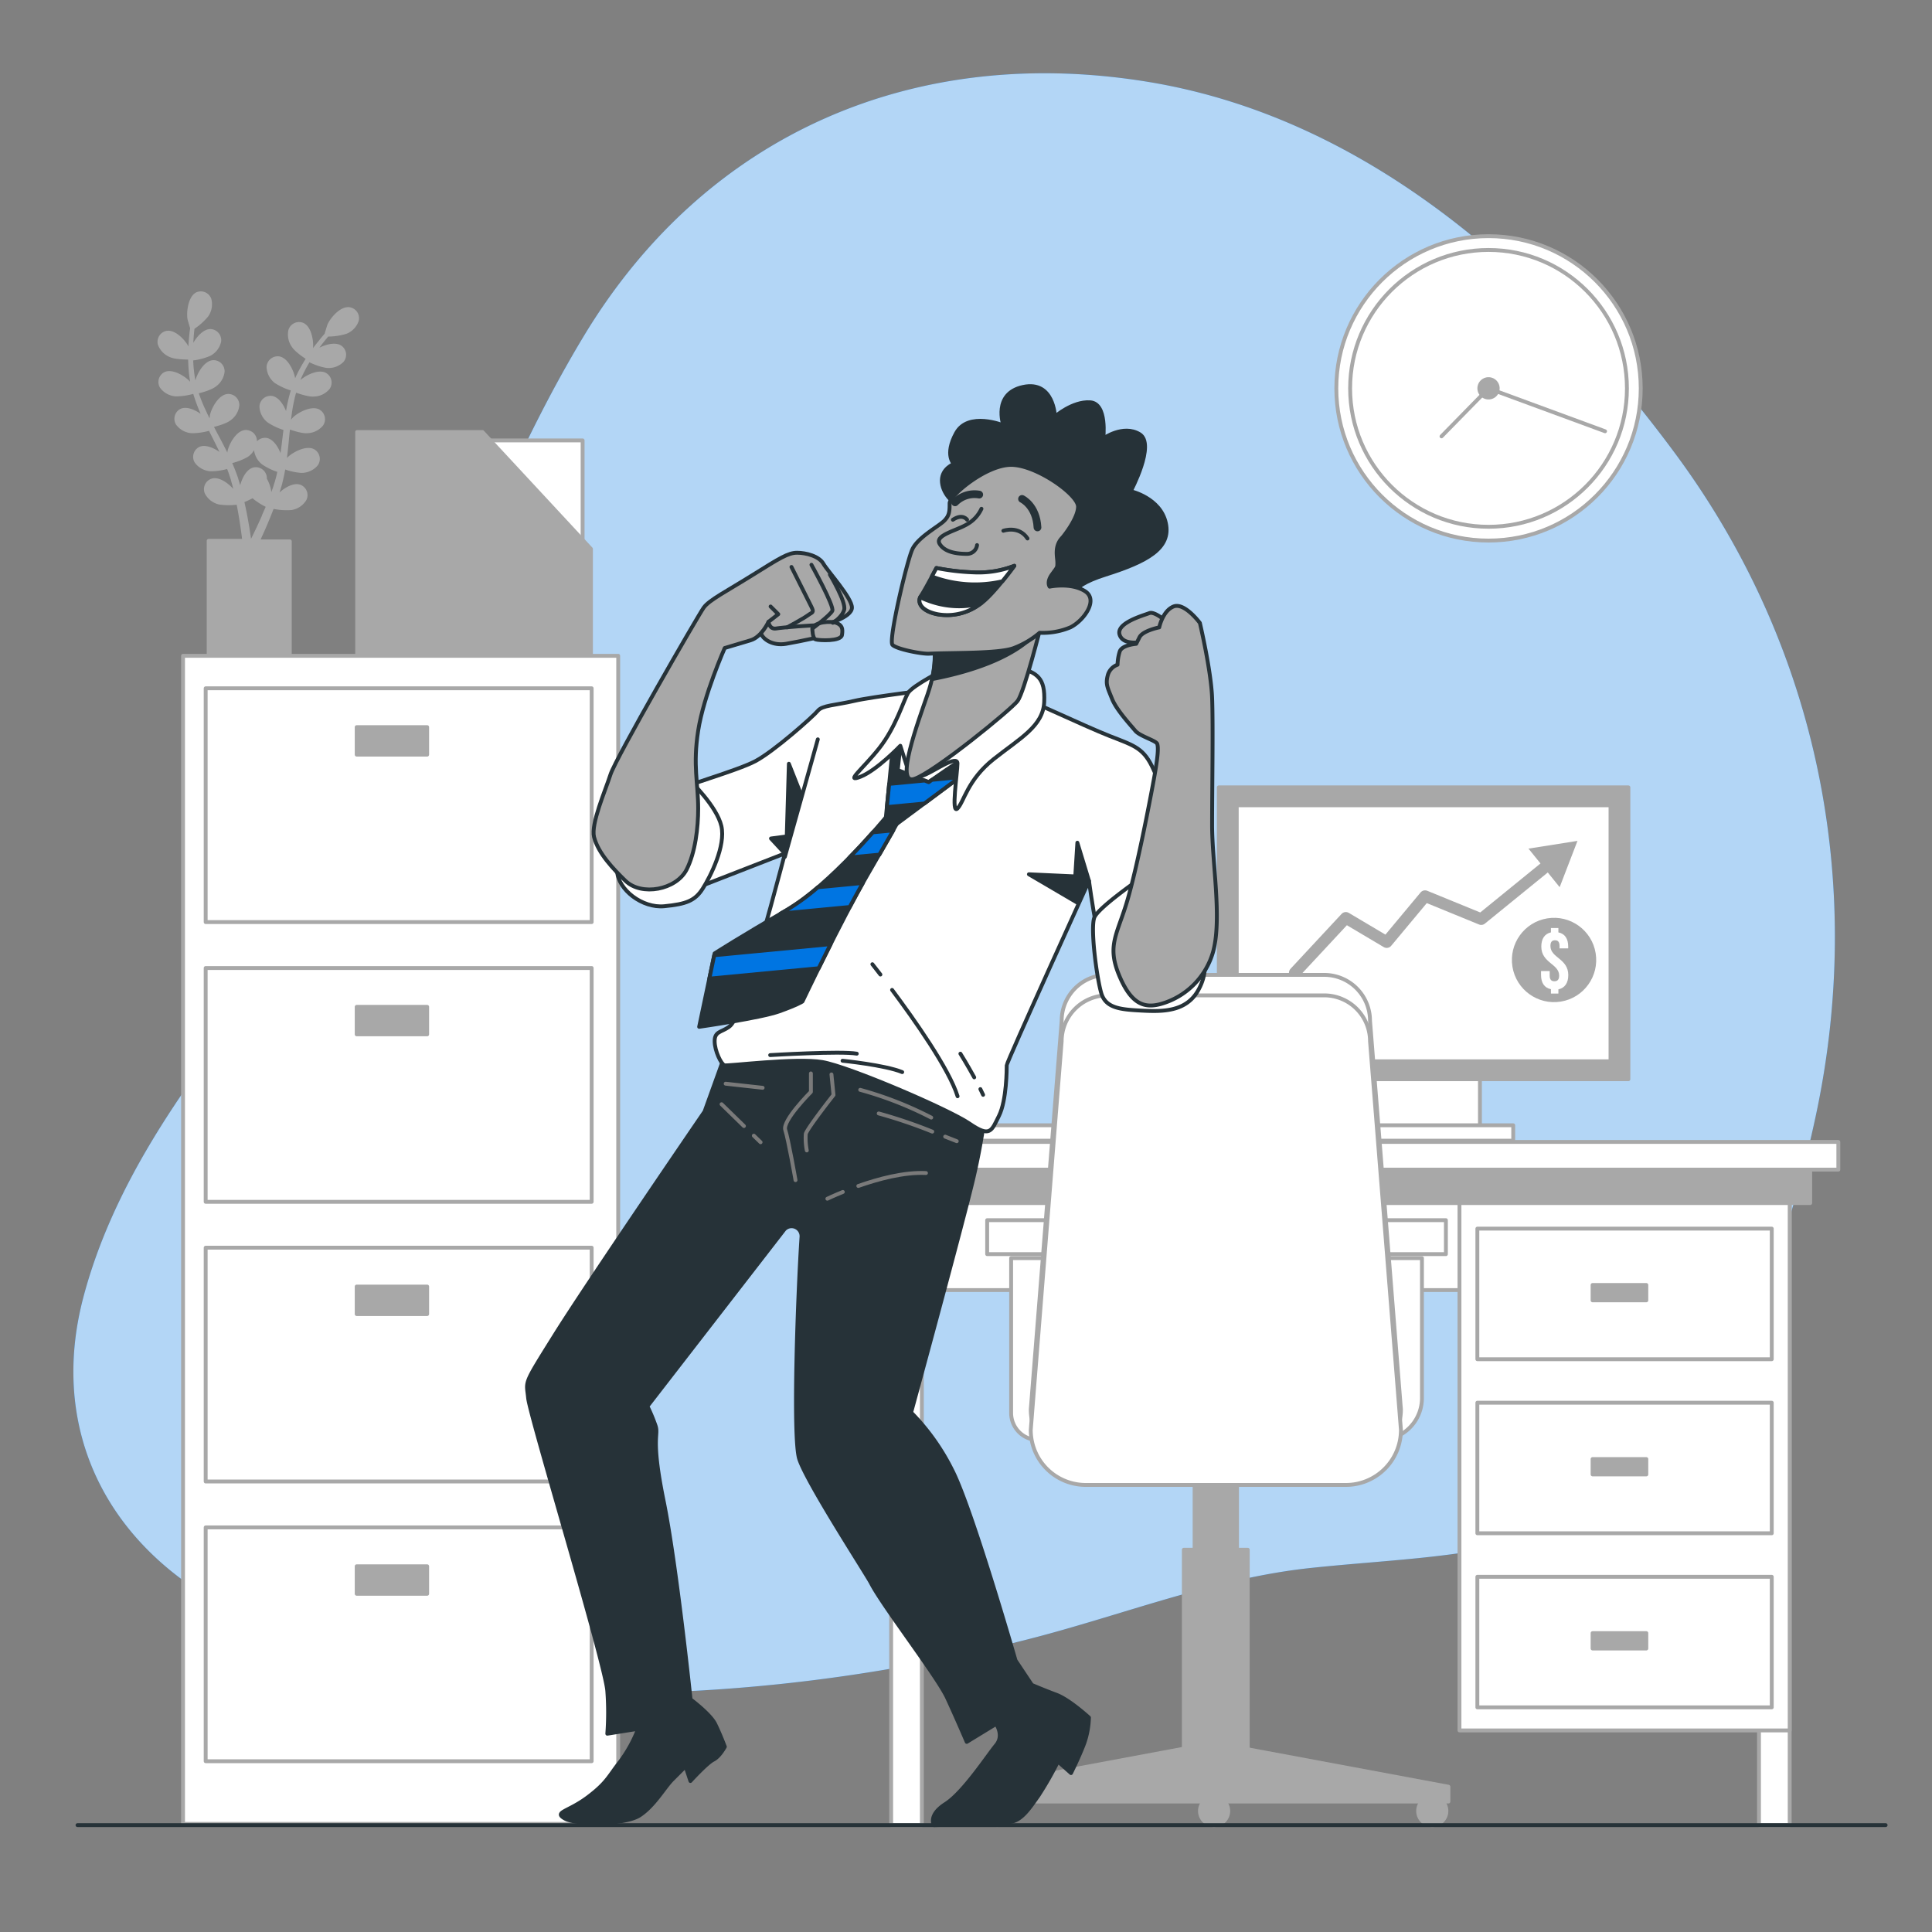 <?xml version="1.0" encoding="UTF-8"?>
<svg xmlns="http://www.w3.org/2000/svg" viewBox="0 0 500 500">
  <rect x="0" y="0" width="500" height="500" fill="#808080" stroke="none"/>
  <g id="freepik--background-simple--inject-4">
    <path d="M469.91,288.83c12.67-59.14,1.23-120.77-36.51-171.64C400,72.15,355,31,297.91,21.32,237,11.06,182.67,34.5,151,87.12c-16.39,27.2-28.24,56.89-40,86.28-9.12,22.66-17.1,48.42-32.29,67.95C56.2,270.19,31,299.82,21.52,335.94c-7.55,28.93,2,55.57,26,73.15,39.25,28.76,85.78,30.83,132.58,28.48a441.32,441.32,0,0,0,84.65-13c24.87-6.21,49.16-16.15,74.79-18.82,38.28-4,71-2,96.72-35.66C454,346.83,463.84,317.18,469.91,288.83Z" style="fill:#0075E2"></path>
    <path d="M469.91,288.83c12.67-59.14,1.23-120.77-36.51-171.64C400,72.15,355,31,297.91,21.32,237,11.06,182.67,34.5,151,87.12c-16.39,27.2-28.24,56.89-40,86.28-9.12,22.66-17.1,48.42-32.29,67.95C56.2,270.19,31,299.82,21.52,335.94c-7.55,28.93,2,55.57,26,73.15,39.25,28.76,85.78,30.83,132.58,28.48a441.32,441.32,0,0,0,84.65-13c24.87-6.21,49.16-16.15,74.79-18.82,38.28-4,71-2,96.72-35.66C454,346.83,463.84,317.18,469.91,288.83Z" style="fill:#fff;opacity:0.7"></path>
  </g>
  <g id="freepik--Clock--inject-4">
    <circle cx="385.23" cy="100.51" r="39.39" style="fill:#fff;stroke:#a8a8a8;stroke-linecap:round;stroke-linejoin:round"></circle>
    <circle cx="385.23" cy="100.51" r="35.82" style="fill:#fff;stroke:#a8a8a8;stroke-linecap:round;stroke-linejoin:round"></circle>
    <polyline points="373.06 112.93 385.23 100.51 415.39 111.61" style="fill:none;stroke:#a8a8a8;stroke-linecap:round;stroke-linejoin:round"></polyline>
    <path d="M387.61,100.51a2.38,2.38,0,1,1-2.38-2.39A2.38,2.38,0,0,1,387.61,100.51Z" style="fill:#a8a8a8;stroke:#a8a8a8;stroke-linecap:round;stroke-linejoin:round"></path>
  </g>
  <g id="freepik--file-cabinet--inject-4">
    <path d="M44.28,92c1.44.63,4.95.55,5,.55s-.76-2.3-.83-2.44c-.77-1.62-3.21-4.28-5.19-4a2.37,2.37,0,0,0-1.9,3A5,5,0,0,0,44.28,92Z" style="fill:#a8a8a8;stroke:#a8a8a8;stroke-linecap:round;stroke-linejoin:round"></path>
    <path d="M90.32,80c-2-.22-4.36,2.51-5.09,4.14-.06.14-.79,2.47-.75,2.46h0c-.38.43-.77.89-1.2,1.41-.78,1-1.65,2-2.52,3.29a42.75,42.75,0,0,0-2.61,4.16,31.1,31.1,0,0,0-2.23,5,.64.64,0,0,0,0,.07c0-.59,0-2.23,0-2.36-.23-1.77-1.71-5.06-3.68-5.43A2.38,2.38,0,0,0,69.49,95a5,5,0,0,0,1.91,3.71,16.42,16.42,0,0,0,4.48,2,42.76,42.76,0,0,0-1.31,5.44c-.19,1.07-.35,2.16-.5,3.25,0-.51,0-1,0-1-.23-1.77-1.72-5.06-3.69-5.43a2.37,2.37,0,0,0-2.73,2.23,4.92,4.92,0,0,0,1.9,3.71,15.68,15.68,0,0,0,4.35,2l-.15,1.25c-.24,2-.48,4-.76,6-.1.69-.23,1.37-.35,2,0-.45,0-.83,0-.89-.23-1.77-1.72-5.07-3.69-5.43a2.37,2.37,0,0,0-2.73,2.23,5,5,0,0,0,1.9,3.71,15.24,15.24,0,0,0,4.23,2c-.15.7-.29,1.39-.46,2-.13.45-.23.89-.38,1.33s-.28.89-.42,1.32c-.3.83-.61,1.68-.92,2.48-.22.56-.43,1.09-.65,1.62.11-.69.3-2,.3-2.15A9.28,9.28,0,0,0,68.55,124a3,3,0,0,0,0-.52,2.36,2.36,0,0,0-2.89-2c-1.94.51-3.17,3.91-3.26,5.69,0,.11.07,1.26.12,2-.1-.42-.19-.83-.29-1.26-.21-.85-.43-1.7-.67-2.62-.14-.43-.27-.87-.4-1.32s-.32-.9-.47-1.35c-.38-1-.82-2.09-1.29-3.13a15.7,15.7,0,0,0,4.46-1.67A5,5,0,0,0,66,114.21a2.37,2.37,0,0,0-2.56-2.42c-2,.21-3.72,3.38-4.08,5.13,0,.11-.14,1.4-.19,2.11-.29-.63-.57-1.25-.88-1.87-.89-1.79-1.84-3.58-2.79-5.36l-.86-1.65c.27-.06,3.44-.79,4.63-1.71a4.94,4.94,0,0,0,2.17-3.55,2.37,2.37,0,0,0-2.55-2.43c-2,.22-3.72,3.39-4.08,5.14,0,.13-.2,2-.22,2.45-.62-1.2-1.24-2.41-1.79-3.63a41.23,41.23,0,0,1-2-5c.13,0,3.44-.78,4.66-1.72a4.94,4.94,0,0,0,2.17-3.56,2.37,2.37,0,0,0-2.56-2.42c-2,.21-3.72,3.38-4.08,5.13,0,.14-.21,2.13-.21,2.5,0-.1-.08-.2-.11-.3a31.14,31.14,0,0,1-1-5.33c-.11-1-.16-2-.19-2.89a15.75,15.75,0,0,0,4.7-1.18,4.94,4.94,0,0,0,2.55-3.29,2.38,2.38,0,0,0-2.28-2.7c-2,0-4.06,3-4.61,4.66,0,.1-.24,1.07-.37,1.78,0-.42,0-.85,0-1.26,0-1.51.1-2.9.19-4.13.06-.69.13-1.32.2-1.91a16,16,0,0,0,3.61-3.2,5,5,0,0,0,.74-4.1A2.37,2.37,0,0,0,51,76.12c-1.78.92-2.25,4.5-2,6.26,0,.15.69,2.49.72,2.47l0,0c-.08.56-.16,1.17-.23,1.83-.12,1.23-.24,2.62-.28,4.14a41.32,41.32,0,0,0,.12,4.91,29.69,29.69,0,0,0,.91,5.41.14.14,0,0,0,0,.07c-.32-.5-1.25-1.85-1.33-2-1.17-1.35-4.22-3.27-6.07-2.49a2.37,2.37,0,0,0-1,3.36,5,5,0,0,0,3.64,2,16.11,16.11,0,0,0,4.87-.77,43.89,43.89,0,0,0,1.9,5.27c.43,1,.9,2,1.38,3l-.59-.84c-1.17-1.36-4.22-3.28-6.06-2.5a2.37,2.37,0,0,0-1,3.37,4.93,4.93,0,0,0,3.63,2,15.61,15.61,0,0,0,4.74-.72l.56,1.13c.91,1.81,1.82,3.61,2.66,5.4.3.63.57,1.27.84,1.9-.25-.37-.47-.68-.51-.73-1.17-1.35-4.22-3.27-6.07-2.49a2.37,2.37,0,0,0-1,3.36,5,5,0,0,0,3.64,2,15.53,15.53,0,0,0,4.61-.69c.26.65.52,1.31.74,2,.14.44.31.86.42,1.32s.25.89.37,1.33c.21.85.43,1.74.61,2.58.13.58.24,1.14.35,1.7-.29-.63-.88-1.86-.94-2-.95-1.51-3.68-3.88-5.62-3.38a2.37,2.37,0,0,0-1.55,3.17,5,5,0,0,0,3.28,2.57,16.29,16.29,0,0,0,4.91,0c.19.93.36,1.84.51,2.7.52,3,.85,5.47,1.05,7.21H54V169.2H75V140.11H66.66c.74-1.56,1.69-3.65,2.71-6.15.37-.89.74-1.85,1.12-2.84a16,16,0,0,0,4.89.38,4.93,4.93,0,0,0,3.46-2.32,2.36,2.36,0,0,0-1.31-3.27c-1.89-.64-4.79,1.52-5.85,3-.06.08-.64,1.08-1,1.71.15-.4.3-.79.45-1.21.3-.83.58-1.66.88-2.56.13-.43.26-.87.4-1.32s.23-.92.35-1.39c.26-1.08.47-2.19.66-3.32a15.11,15.11,0,0,0,4.64,1.07,5,5,0,0,0,3.78-1.77,2.37,2.37,0,0,0-.8-3.43c-1.78-.92-5,.77-6.24,2-.08.07-.88,1.08-1.32,1.64.11-.67.22-1.35.3-2,.25-2,.44-4,.63-6,.06-.62.13-1.23.2-1.84.25.09,3.3,1.23,4.8,1.12a4.94,4.94,0,0,0,3.77-1.76,2.37,2.37,0,0,0-.79-3.44c-1.78-.92-5,.77-6.24,2-.1.09-1.26,1.54-1.53,1.92.14-1.35.3-2.69.5-4A40,40,0,0,1,76.29,101c.12,0,3.29,1.24,4.83,1.13a4.94,4.94,0,0,0,3.77-1.76,2.37,2.37,0,0,0-.8-3.44c-1.78-.92-5,.78-6.23,2-.1.1-1.35,1.66-1.56,2,0-.1,0-.21.08-.31a30.13,30.13,0,0,1,2.1-5c.45-.9.94-1.72,1.43-2.52a15.6,15.6,0,0,0,4.57,1.61,4.94,4.94,0,0,0,4-1.34,2.36,2.36,0,0,0-.42-3.5c-1.66-1.11-5,.22-6.42,1.34-.07.06-.78.76-1.29,1.28.23-.36.46-.73.68-1.06.84-1.26,1.68-2.37,2.44-3.34.44-.55.84-1,1.22-1.49a15.86,15.86,0,0,0,4.78-.68,4.93,4.93,0,0,0,2.88-3A2.36,2.36,0,0,0,90.32,80Zm-22,53.48c-1.21,2.77-2.31,5-3.11,6.6h-.68l0-.18c-.24-1.76-.62-4.27-1.21-7.26-.19-.95-.41-1.95-.64-3a27.78,27.78,0,0,0,2.74-1.29,17,17,0,0,0,4,2.57C69,131.85,68.63,132.7,68.28,133.5Z" style="fill:#a8a8a8;stroke:#a8a8a8;stroke-linecap:round;stroke-linejoin:round"></path>
    <path d="M79.83,92.75s.64-2.33.66-2.49c.25-1.77-.32-5.33-2.12-6.2a2.37,2.37,0,0,0-3.23,1.42A5,5,0,0,0,76,89.56C76.85,90.88,79.83,92.75,79.83,92.75Z" style="fill:#a8a8a8;stroke:#a8a8a8;stroke-linecap:round;stroke-linejoin:round"></path>
    <rect x="47.37" y="169.72" width="112.62" height="302.3" style="fill:#fff;stroke:#a8a8a8;stroke-linecap:round;stroke-linejoin:round"></rect>
    <rect x="53.23" y="178.13" width="99.89" height="60.51" style="fill:#fff;stroke:#a8a8a8;stroke-linecap:round;stroke-linejoin:round"></rect>
    <rect x="92.31" y="188.18" width="18.24" height="7.12" style="fill:#a8a8a8;stroke:#a8a8a8;stroke-linecap:round;stroke-linejoin:round"></rect>
    <rect x="53.23" y="250.52" width="99.89" height="60.51" style="fill:#fff;stroke:#a8a8a8;stroke-linecap:round;stroke-linejoin:round"></rect>
    <rect x="92.31" y="260.57" width="18.24" height="7.12" style="fill:#a8a8a8;stroke:#a8a8a8;stroke-linecap:round;stroke-linejoin:round"></rect>
    <rect x="53.23" y="322.9" width="99.89" height="60.51" style="fill:#fff;stroke:#a8a8a8;stroke-linecap:round;stroke-linejoin:round"></rect>
    <rect x="92.31" y="332.96" width="18.24" height="7.12" style="fill:#a8a8a8;stroke:#a8a8a8;stroke-linecap:round;stroke-linejoin:round"></rect>
    <rect x="53.23" y="395.29" width="99.89" height="60.51" style="fill:#fff;stroke:#a8a8a8;stroke-linecap:round;stroke-linejoin:round"></rect>
    <rect x="92.31" y="405.35" width="18.24" height="7.12" style="fill:#a8a8a8;stroke:#a8a8a8;stroke-linecap:round;stroke-linejoin:round"></rect>
    <rect x="94.59" y="113.98" width="56.19" height="45.93" style="fill:#fff;stroke:#a8a8a8;stroke-linecap:round;stroke-linejoin:round"></rect>
    <polygon points="152.94 169.62 152.94 142.06 124.85 111.8 92.43 111.8 92.43 169.62 152.94 169.62" style="fill:#a8a8a8;stroke:#a8a8a8;stroke-linecap:round;stroke-linejoin:round"></polygon>
  </g>
  <g id="freepik--Desk--inject-4">
    <rect x="353.86" y="213.71" width="29.15" height="78.18" style="fill:#fff;stroke:#a8a8a8;stroke-linecap:round;stroke-linejoin:round"></rect>
    <rect x="315.43" y="203.77" width="106" height="75.53" style="fill:#a8a8a8;stroke:#a8a8a8;stroke-linecap:round;stroke-linejoin:round"></rect>
    <rect x="320.07" y="208.41" width="96.73" height="66.25" style="fill:#fff;stroke:#a8a8a8;stroke-linecap:round;stroke-linejoin:round"></rect>
    <circle cx="402.18" cy="248.45" r="10.91" transform="translate(-34.7 67.87) rotate(-9.25)" style="fill:#a8a8a8"></circle>
    <path d="M401.38,241.3v-1.12h1.93v1.12c1.68.34,2.54,1.63,2.54,3.67v.47h-2.24v-.62c0-1.08-.43-1.48-1.18-1.48s-1.18.4-1.18,1.48c0,3.09,4.62,3.24,4.62,7.53,0,2-.88,3.35-2.56,3.69v1.1h-1.93V256c-1.7-.34-2.56-1.65-2.56-3.69v-1h2.24v1.18c0,1.08.47,1.46,1.22,1.46s1.23-.38,1.23-1.46c0-3.09-4.62-3.24-4.62-7.53C398.89,243,399.73,241.66,401.38,241.3Z" style="fill:#fff"></path>
    <polyline points="335.08 251.75 348.3 237.54 358.88 243.82 368.8 231.92 383.34 237.87 402.84 222.01" style="fill:none;stroke:#a8a8a8;stroke-linecap:round;stroke-linejoin:round;stroke-width:3px"></polyline>
    <polygon points="408.25 217.62 395.57 219.62 403.64 229.6 408.25 217.62" style="fill:#a8a8a8"></polygon>
    <rect x="345.91" y="291.22" width="45.71" height="3.98" style="fill:#fff;stroke:#a8a8a8;stroke-linecap:round;stroke-linejoin:round"></rect>
    <rect x="235.93" y="291.22" width="87.45" height="3.98" style="fill:#fff;stroke:#a8a8a8;stroke-linecap:round;stroke-linejoin:round"></rect>
    <rect x="455.22" y="308.7" width="7.95" height="163.64" style="fill:#fff;stroke:#a8a8a8;stroke-linecap:round;stroke-linejoin:round"></rect>
    <rect x="233.28" y="308.7" width="225.87" height="25.18" style="fill:#fff;stroke:#a8a8a8;stroke-linecap:round;stroke-linejoin:round"></rect>
    <rect x="230.63" y="308.7" width="7.95" height="163.64" style="fill:#fff;stroke:#a8a8a8;stroke-linecap:round;stroke-linejoin:round"></rect>
    <rect x="377.71" y="308.7" width="85.46" height="139.13" style="fill:#fff;stroke:#a8a8a8;stroke-linecap:round;stroke-linejoin:round"></rect>
    <rect x="224.78" y="300.15" width="243.7" height="11.2" style="fill:#a8a8a8;stroke:#a8a8a8;stroke-linecap:round;stroke-linejoin:round"></rect>
    <rect x="217.48" y="295.53" width="258.28" height="7.17" style="fill:#fff;stroke:#a8a8a8;stroke-linecap:round;stroke-linejoin:round"></rect>
    <rect x="382.34" y="317.97" width="76.19" height="33.79" style="fill:#fff;stroke:#a8a8a8;stroke-linecap:round;stroke-linejoin:round"></rect>
    <rect x="412.16" y="332.55" width="13.91" height="3.98" style="fill:#a8a8a8;stroke:#a8a8a8;stroke-linecap:round;stroke-linejoin:round"></rect>
    <rect x="382.34" y="363.02" width="76.19" height="33.79" style="fill:#fff;stroke:#a8a8a8;stroke-linecap:round;stroke-linejoin:round"></rect>
    <rect x="412.16" y="377.6" width="13.91" height="3.98" style="fill:#a8a8a8;stroke:#a8a8a8;stroke-linecap:round;stroke-linejoin:round"></rect>
    <rect x="382.34" y="408.07" width="76.19" height="33.79" style="fill:#fff;stroke:#a8a8a8;stroke-linecap:round;stroke-linejoin:round"></rect>
    <rect x="412.16" y="422.65" width="13.91" height="3.98" style="fill:#a8a8a8;stroke:#a8a8a8;stroke-linecap:round;stroke-linejoin:round"></rect>
    <rect x="309.16" y="365.76" width="10.98" height="41.89" style="fill:#a8a8a8;stroke:#a8a8a8;stroke-linecap:round;stroke-linejoin:round"></rect>
    <rect x="306.37" y="401.07" width="16.55" height="52.97" style="fill:#a8a8a8;stroke:#a8a8a8;stroke-linecap:round;stroke-linejoin:round"></rect>
    <polygon points="322.58 452.65 314.91 450.58 314.91 450.21 314.21 450.39 313.52 450.21 313.52 450.58 305.85 452.65 253.57 462.4 253.57 466.24 313.52 466.24 314.91 466.24 374.85 466.24 374.85 462.4 322.58 452.65" style="fill:#a8a8a8;stroke:#a8a8a8;stroke-linecap:round;stroke-linejoin:round"></polygon>
    <path d="M261.76,468.68A3.66,3.66,0,1,1,258.1,465,3.66,3.66,0,0,1,261.76,468.68Z" style="fill:#a8a8a8;stroke:#a8a8a8;stroke-linecap:round;stroke-linejoin:round"></path>
    <path d="M317.87,468.68a3.66,3.66,0,1,1-3.66-3.66A3.66,3.66,0,0,1,317.87,468.68Z" style="fill:#a8a8a8;stroke:#a8a8a8;stroke-linecap:round;stroke-linejoin:round"></path>
    <path d="M374.33,468.68a3.66,3.66,0,1,1-3.66-3.66A3.66,3.66,0,0,1,374.33,468.68Z" style="fill:#a8a8a8;stroke:#a8a8a8;stroke-linecap:round;stroke-linejoin:round"></path>
    <path d="M261.69,325.61h10.86a0,0,0,0,1,0,0v47.06a0,0,0,0,1,0,0h-3.87a7,7,0,0,1-7-7V325.61A0,0,0,0,1,261.69,325.61Z" style="fill:#fff;stroke:#a8a8a8;stroke-linecap:round;stroke-linejoin:round"></path>
    <rect x="255.48" y="315.78" width="17.07" height="8.79" style="fill:#fff;stroke:#a8a8a8;stroke-linecap:round;stroke-linejoin:round"></rect>
    <path d="M357.13,372.67h0A10.86,10.86,0,0,0,368,361.81v-36.2H357.13Z" style="fill:#fff;stroke:#a8a8a8;stroke-linecap:round;stroke-linejoin:round"></path>
    <rect x="357.13" y="315.78" width="17.07" height="8.79" transform="translate(731.33 640.35) rotate(180)" style="fill:#fff;stroke:#a8a8a8;stroke-linecap:round;stroke-linejoin:round"></rect>
    <path d="M348.29,379H281a14.24,14.24,0,0,1-14.24-14.24l8-100.59a11.86,11.86,0,0,1,11.87-11.87h56.06a11.86,11.86,0,0,1,11.87,11.87l8,100.59A14.25,14.25,0,0,1,348.29,379Z" style="fill:#fff;stroke:#a8a8a8;stroke-linecap:round;stroke-linejoin:round"></path>
    <path d="M348.29,384.3H281a14.23,14.23,0,0,1-14.24-14.24l8-100.59a11.87,11.87,0,0,1,11.87-11.87h56.06a11.87,11.87,0,0,1,11.87,11.87l8,100.59A14.24,14.24,0,0,1,348.29,384.3Z" style="fill:#fff;stroke:#a8a8a8;stroke-linecap:round;stroke-linejoin:round"></path>
  </g>
  <g id="freepik--Character--inject-4">
    <path d="M187.82,272.48l-5.48,15.2s-30.21,44.14-38.66,57.65-7.45,11.83-7,16.48,20.07,69.11,20.49,75.87a75.46,75.46,0,0,1,0,11l8-1.27a35.73,35.73,0,0,1-4.64,8.45c-3,3.8-3.38,5.48-8.45,9.28s-8.86,3.8-5.91,5.49,15.62,1.69,19.42-.84,6.34-7.18,8.45-9.29l3.38-3.38,1.26,3.8s4.23-4.64,5.91-5.49,3-3.38,3-3.38-1.27-3.37-2.53-5.91-6.34-6.33-6.34-6.33-3.65-35-7-51.48-1.21-16.79-2.06-19.33a43.86,43.86,0,0,0-2.11-5.06L203,318.15a2.61,2.61,0,0,1,1.12-.69h0a2.58,2.58,0,0,1,3.31,2.65c-.9,13.32-2.38,52.12-.58,57.51,2.11,6.33,17.4,29.8,18.57,32.09,3,5.87,17.17,24.2,19.71,29.69s5.06,11.4,5.06,11.4l7.6-4.64s2.12,2.95,0,5.49-8.44,12.24-13.08,15.2-3,5.49-3,5.49,16.89-.43,19.84-.85,5.07-3.8,7.18-6.75a89.18,89.18,0,0,0,5.07-8.87l3.38,3s2.11-4.23,3.38-7.61a21.7,21.7,0,0,0,1.26-6.75s-5.06-4.65-8.44-5.91-6.34-2.54-6.34-2.54l-4.22-6.33s-11.4-39.69-16.47-49.4a58.13,58.13,0,0,0-10.55-14.78s13.65-50,16.18-60.94a168.77,168.77,0,0,0,3.38-19.85A86.48,86.48,0,0,0,219.91,270C198.38,266.15,187.82,272.48,187.82,272.48Z" style="fill:#263238;stroke:#263238;stroke-linecap:round;stroke-linejoin:round"></path>
    <path d="M209.86,277.8v4.78s-7.44,7.44-6.64,9.84,2.66,13,2.66,13" style="fill:none;stroke:#7a7a7a;stroke-linecap:round;stroke-linejoin:round"></path>
    <path d="M215.18,278.06l.53,5.32s-6.91,8.77-7.18,10.1a16.72,16.72,0,0,0,.27,4.25" style="fill:none;stroke:#7a7a7a;stroke-linecap:round;stroke-linejoin:round"></path>
    <path d="M222.62,282.05A94.08,94.08,0,0,1,241,289.23" style="fill:none;stroke:#7a7a7a;stroke-linecap:round;stroke-linejoin:round"></path>
    <path d="M241.27,292.86a128.66,128.66,0,0,0-13.86-4.7" style="fill:none;stroke:#7a7a7a;stroke-linecap:round;stroke-linejoin:round"></path>
    <path d="M247.61,295.34l-3-1.18" style="fill:none;stroke:#7a7a7a;stroke-linecap:round;stroke-linejoin:round"></path>
    <path d="M222.13,306.93c5.11-1.8,11.82-3.63,17.51-3.35" style="fill:none;stroke:#7a7a7a;stroke-linecap:round;stroke-linejoin:round"></path>
    <path d="M214.12,310.23s1.53-.75,4-1.75" style="fill:none;stroke:#7a7a7a;stroke-linecap:round;stroke-linejoin:round"></path>
    <line x1="195.09" y1="293.91" x2="196.84" y2="295.61" style="fill:none;stroke:#7a7a7a;stroke-linecap:round;stroke-linejoin:round"></line>
    <line x1="186.74" y1="285.77" x2="192.53" y2="291.42" style="fill:none;stroke:#7a7a7a;stroke-linecap:round;stroke-linejoin:round"></line>
    <line x1="187.8" y1="280.46" x2="197.37" y2="281.52" style="fill:none;stroke:#7a7a7a;stroke-linecap:round;stroke-linejoin:round"></line>
    <path d="M242.62,178.27s-16.76,2-21.59,3.13-8.24,1.13-9.38,2.55S200.29,194.46,195.46,197s-19.32,6.54-19.61,7.39,2,15.06,1.42,19.6-1.13,7.39-1.13,7.39l27-10.51s-6.82,26.14-9.38,32.67-3.12,10.8-5.11,12.22-3.7,1.14-3.7,3.69,1.71,6,2.56,6.25,18.47-2,25.29-.85,32.67,12.22,38.07,15.91,5.68,2,7.67-2,2-12.21,2-13.07S281.83,228,281.83,228s3.12,23.58,6.25,25.29,10.51,1.42,13.92-5.4,10.51-17,7.11-25-8-17.9-10.52-23.59-4.83-6.25-11.36-8.8-23.87-10.8-25.57-11.08S242.62,178.27,242.62,178.27Z" style="fill:#fff;stroke:#263238;stroke-linecap:round;stroke-linejoin:round"></path>
    <path d="M230.87,256.19c5.8,7.77,14.76,20.46,16.95,27.52" style="fill:none;stroke:#263238;stroke-linecap:round;stroke-linejoin:round"></path>
    <path d="M225.77,249.54s.79,1,2.08,2.67" style="fill:none;stroke:#263238;stroke-linecap:round;stroke-linejoin:round"></path>
    <path d="M253.72,281.86c.25.5.48,1,.71,1.48" style="fill:none;stroke:#263238;stroke-linecap:round;stroke-linejoin:round"></path>
    <path d="M248.55,272.69s1.76,2.81,3.58,6.13" style="fill:none;stroke:#263238;stroke-linecap:round;stroke-linejoin:round"></path>
    <path d="M199.32,273.06s18.37-1.11,22.41-.37" style="fill:none;stroke:#263238;stroke-linecap:round;stroke-linejoin:round"></path>
    <path d="M218.05,274.52s11,1.11,15.44,2.94" style="fill:none;stroke:#263238;stroke-linecap:round;stroke-linejoin:round"></path>
    <polygon points="281.83 227.99 278.82 218.09 278.27 226.81 266.28 226.26 278.82 233.62 281.83 227.99" style="fill:#263238;stroke:#263238;stroke-linecap:round;stroke-linejoin:round"></polygon>
    <line x1="203.13" y1="221.74" x2="211.65" y2="191.34" style="fill:none;stroke:#263238;stroke-linecap:round;stroke-linejoin:round"></line>
    <polygon points="207.39 205.83 204.16 197.66 203.61 216.46 199.53 217 203.13 220.89 207.39 205.83" style="fill:#263238;stroke:#263238;stroke-linecap:round;stroke-linejoin:round"></polygon>
    <path d="M178.69,202.14s6.82,6.53,8,11.64-2.84,13.07-4.83,16.2-4.26,4-9.95,4.55-11.93-4.27-12.21-9.1S166.48,201,178.69,202.14Z" style="fill:#fff;stroke:#263238;stroke-linecap:round;stroke-linejoin:round"></path>
    <path d="M229.27,211.51s-14.49,17.62-25.86,24.15-18.47,11.08-18.47,11.08l-4,19s15.91-2.27,20.74-4,6-2.56,6-2.56,10-21,16.77-32.67,7.67-13.35,7.67-13.35Z" style="fill:#263238;stroke:#263238;stroke-linecap:round;stroke-linejoin:round"></path>
    <path d="M231.26,190.77c0,.85-2,20.74-2,20.74l2.84,1.71,18.75-13.93s.85-3.4-.28-3.4-10.23,6.53-10.23,6.53l-8-3.13.85-8.23Z" style="fill:#263238;stroke:#263238;stroke-linecap:round;stroke-linejoin:round"></path>
    <path d="M241.19,201.82l-.84.6-1.07-.42-9.16.87c-.22,2.27-.43,4.41-.59,6l9.68-.92,9.17-6.82Z" style="fill:#0075E2;stroke:#263238;stroke-linecap:round;stroke-linejoin:round"></path>
    <path d="M223.32,228.51l-11.64,1.11a57.54,57.54,0,0,1-8.27,6l-1.41.82,17.9-1.71C221.07,232.57,222.22,230.45,223.32,228.51Z" style="fill:#0075E2;stroke:#263238;stroke-linecap:round;stroke-linejoin:round"></path>
    <path d="M183.58,253.27l28.29-2.69c.94-1.91,2-4,3.1-6.24l-30.12,2.87Z" style="fill:#0075E2;stroke:#263238;stroke-linecap:round;stroke-linejoin:round"></path>
    <path d="M225.91,215.4c-1.61,1.82-3.7,4.1-6.07,6.52l7.74-.74c1.83-3.16,2.94-5.11,3.6-6.28Z" style="fill:#0075E2;stroke:#263238;stroke-linecap:round;stroke-linejoin:round"></path>
    <path d="M244.61,173.16s-8.52,4.26-9.66,6.25-3.13,8.8-7.39,14.2-9.09,9.09-4.83,7.39S233,193,233,193l2.56,8s1.42.57,4-.57,8.23-5.11,8.23-2.84-1.7,13.35,0,11.65,2.56-7.39,9.38-12.79,12.79-8.52,13.07-14.77-1.7-7.67-7.39-9.09S245.18,172,244.61,173.16Z" style="fill:#fff;stroke:#263238;stroke-linecap:round;stroke-linejoin:round"></path>
    <path d="M241.77,167.76s.85,4.54-1.71,11.93-8.52,23.58-3.41,21.88,25-17.9,26.71-20.17,6-19.33,6-19.33-16.76,4.55-21.6,5.12S241.77,167.76,241.77,167.76Z" style="fill:#a8a8a8;stroke:#263238;stroke-linecap:round;stroke-linejoin:round"></path>
    <path d="M241.77,167.76a22,22,0,0,1-.58,8c24.22-4.66,28.14-13.71,28.14-13.71s-16.76,4.55-21.6,5.12S241.77,167.76,241.77,167.76Z" style="fill:#263238;stroke:#263238;stroke-linecap:round;stroke-linejoin:round"></path>
    <path d="M277.85,155.26s-2.56-3.13,8.24-6.54,17.05-6.82,15.63-13.35-9.09-8.24-9.09-8.24,6.53-12.22,2.27-14.78-9.38,1.14-9.38,1.14,1.14-9.09-3.41-9.38-9.09,3.7-9.09,3.7-.28-9.38-8.24-7.67-5.11,9.94-5.11,9.94-9.09-3.69-12.22,2-.57,8-.57,8-3.12,1.14-3.12,4.27,2.84,6.25,5.11,6.53,5.68-1.42,8.53-.85,13.63,6.82,10.51,16.76.57,11.65,2,12.5S276.72,157.53,277.85,155.26Z" style="fill:#263238;stroke:#263238;stroke-linecap:round;stroke-linejoin:round"></path>
    <path d="M275,139.06s4-4.83,4-7.95-10.8-10.8-17.33-10.8-15.91,7.95-15.91,9.94,0,3.13-1.42,4.55-6.82,4.26-8.24,7.39-6.25,23.58-5.12,24.71,7.58,2.36,9.38,2.28c6-.29,17.9,0,21.88-1.42a22.74,22.74,0,0,0,6.81-4,18.2,18.2,0,0,0,8-1.42c3.41-1.71,7.39-7.1,3.69-9.38s-9.09-1.13-9.09-1.13-.85-1.14.57-3.13,1.42-1.7,1.42-3.12S272.74,141.33,275,139.06Z" style="fill:#a8a8a8;stroke:#263238;stroke-linecap:round;stroke-linejoin:round"></path>
    <path d="M254,131.67a8.87,8.87,0,0,1-3.7,4c-2.84,1.71-8.52,2.84-7.1,5.12s4.83,2.55,7.1,2.55a2.58,2.58,0,0,0,2.56-2.27" style="fill:none;stroke:#263238;stroke-linecap:round;stroke-linejoin:round"></path>
    <path d="M242.34,147a60,60,0,0,0,9.66,1.13,25.69,25.69,0,0,0,10.51-1.7s-5.4,7.39-8.52,9.66A14.48,14.48,0,0,1,242.62,159c-4.26-.85-5.4-3.13-4.26-4.83S242.34,147,242.34,147Z" style="fill:#263238;stroke:#263238;stroke-linecap:round;stroke-linejoin:round"></path>
    <path d="M259.42,150.43c1.74-2.13,3.09-4,3.09-4a25.69,25.69,0,0,1-10.51,1.7,60,60,0,0,1-9.66-1.13l-1.18,2.2A31.5,31.5,0,0,0,259.42,150.43Z" style="fill:#fff;stroke:#263238;stroke-linecap:round;stroke-linejoin:round"></path>
    <path d="M238.13,154.56c-.69,1.64.59,3.61,4.49,4.39a13.93,13.93,0,0,0,9.89-1.88c.88-.56,1.48-1,1.48-1S246.82,158.74,238.13,154.56Z" style="fill:#fff;stroke:#263238;stroke-linecap:round;stroke-linejoin:round"></path>
    <path d="M259.67,137.36s4-1.42,6.25,2" style="fill:none;stroke:#263238;stroke-linecap:round;stroke-linejoin:round"></path>
    <path d="M250.29,134.51s-1.13-1.7-3.69,0" style="fill:none;stroke:#263238;stroke-linecap:round;stroke-linejoin:round"></path>
    <path d="M264.5,129.12s3.69,1.7,4,7.38" style="fill:none;stroke:#263238;stroke-linecap:round;stroke-linejoin:round;stroke-width:2px"></path>
    <path d="M253.42,128a7.06,7.06,0,0,0-6.25,2" style="fill:none;stroke:#263238;stroke-linecap:round;stroke-linejoin:round;stroke-width:2px"></path>
    <path d="M294.62,227.71s-10.23,7.1-11.37,9.66S283.82,253,285,257s5.12,4.26,10.52,4.55,11.36.28,14.49-5.12,2.27-11.36-2.84-17.61A63.61,63.61,0,0,0,294.62,227.71Z" style="fill:#fff;stroke:#263238;stroke-linecap:round;stroke-linejoin:round"></path>
    <path d="M302.29,161.22s-3.41-3.12-4.83-2.55-8.81,2.55-7.68,5.68,6.82,1.7,8.81,1.13A4.85,4.85,0,0,0,302.29,161.22Z" style="fill:#a8a8a8;stroke:#263238;stroke-linecap:round;stroke-linejoin:round"></path>
    <path d="M310.53,161.22s-4-5.4-6.82-4.26-3.7,5.4-3.7,5.4-4.26.85-5.11,2.56l-.85,1.7s-3.7.28-4.27,2a12.32,12.32,0,0,0-.56,3.41,4,4,0,0,0-2.56,2.84c-.57,2.27,0,3.13,1.14,6s4.83,6.82,6,8.24,5.4,2.55,5.69,3.41.28,2.84-.86,9.09-4.26,22.44-6.82,31.25-5.39,11.65-2.27,19.32,6.54,8.81,10.8,7.67a19.58,19.58,0,0,0,13.64-13.64c2.27-8.52-.29-23-.29-32.67s.29-25.85,0-33S310.53,161.22,310.53,161.22Z" style="fill:#a8a8a8;stroke:#263238;stroke-linecap:round;stroke-linejoin:round"></path>
    <path d="M214.49,164.35s-7.67,1.7-11.08,2.27-6-1.14-6.53-2.84-4.55-3.69-4.55-3.69,1.42-1.71,9.66-4,13.36,2,13.36,2Z" style="fill:#a8a8a8;stroke:#263238;stroke-linecap:round;stroke-linejoin:round"></path>
    <path d="M187.56,167.7l6.7-2c2.84-.85,4.61-4.75,4.61-4.75s.28,2,2,1.7,9.38-.85,11.09-.85,8.52-2,8.52-4.55-6.25-9.37-7.39-11.36-4.54-2.84-6.82-2.84-4.54,1.42-11.36,5.68-11.37,6.54-12.79,8.52S159.37,196.17,158,200.43s-5.11,12.78-4.26,16.19c1.05,4.21,5.1,8.4,8.1,11.31,4.19,4.09,13.18,2.35,15.85-2.88,2.27-4.47,3-10.87,3-15.81,0-6.54-1.42-11.08,0-20.17S187.56,167.7,187.56,167.7Z" style="fill:#a8a8a8;stroke:#263238;stroke-linecap:round;stroke-linejoin:round"></path>
    <path d="M210.23,162.64s0,2.56.85,2.84,6.54.57,6.82-1.13,0-2.56-1.42-3.13S210.8,160.94,210.23,162.64Z" style="fill:#a8a8a8;stroke:#263238;stroke-linecap:round;stroke-linejoin:round"></path>
    <polyline points="198.87 160.94 201.42 158.95 199.43 156.96" style="fill:none;stroke:#263238;stroke-linecap:round;stroke-linejoin:round"></polyline>
    <path d="M204.83,146.73s4.26,8.53,5.12,10.23.28,1.42-.86,2.27-5.39,3.13-5.39,3.13" style="fill:none;stroke:#263238;stroke-linecap:round;stroke-linejoin:round"></path>
    <path d="M210,146.16s6,10.8,5.4,11.94-5.12,4.54-5.12,4.54" style="fill:none;stroke:#263238;stroke-linecap:round;stroke-linejoin:round"></path>
    <path d="M214.78,148.72s4.26,7.1,3.69,9.09-2.93,3.37-2.93,3.37" style="fill:none;stroke:#263238;stroke-linecap:round;stroke-linejoin:round"></path>
  </g>
  <g id="freepik--Floor--inject-4">
    <line x1="488" y1="472.34" x2="20.06" y2="472.34" style="fill:none;stroke:#263238;stroke-linecap:round;stroke-linejoin:round"></line>
  </g>
</svg>

